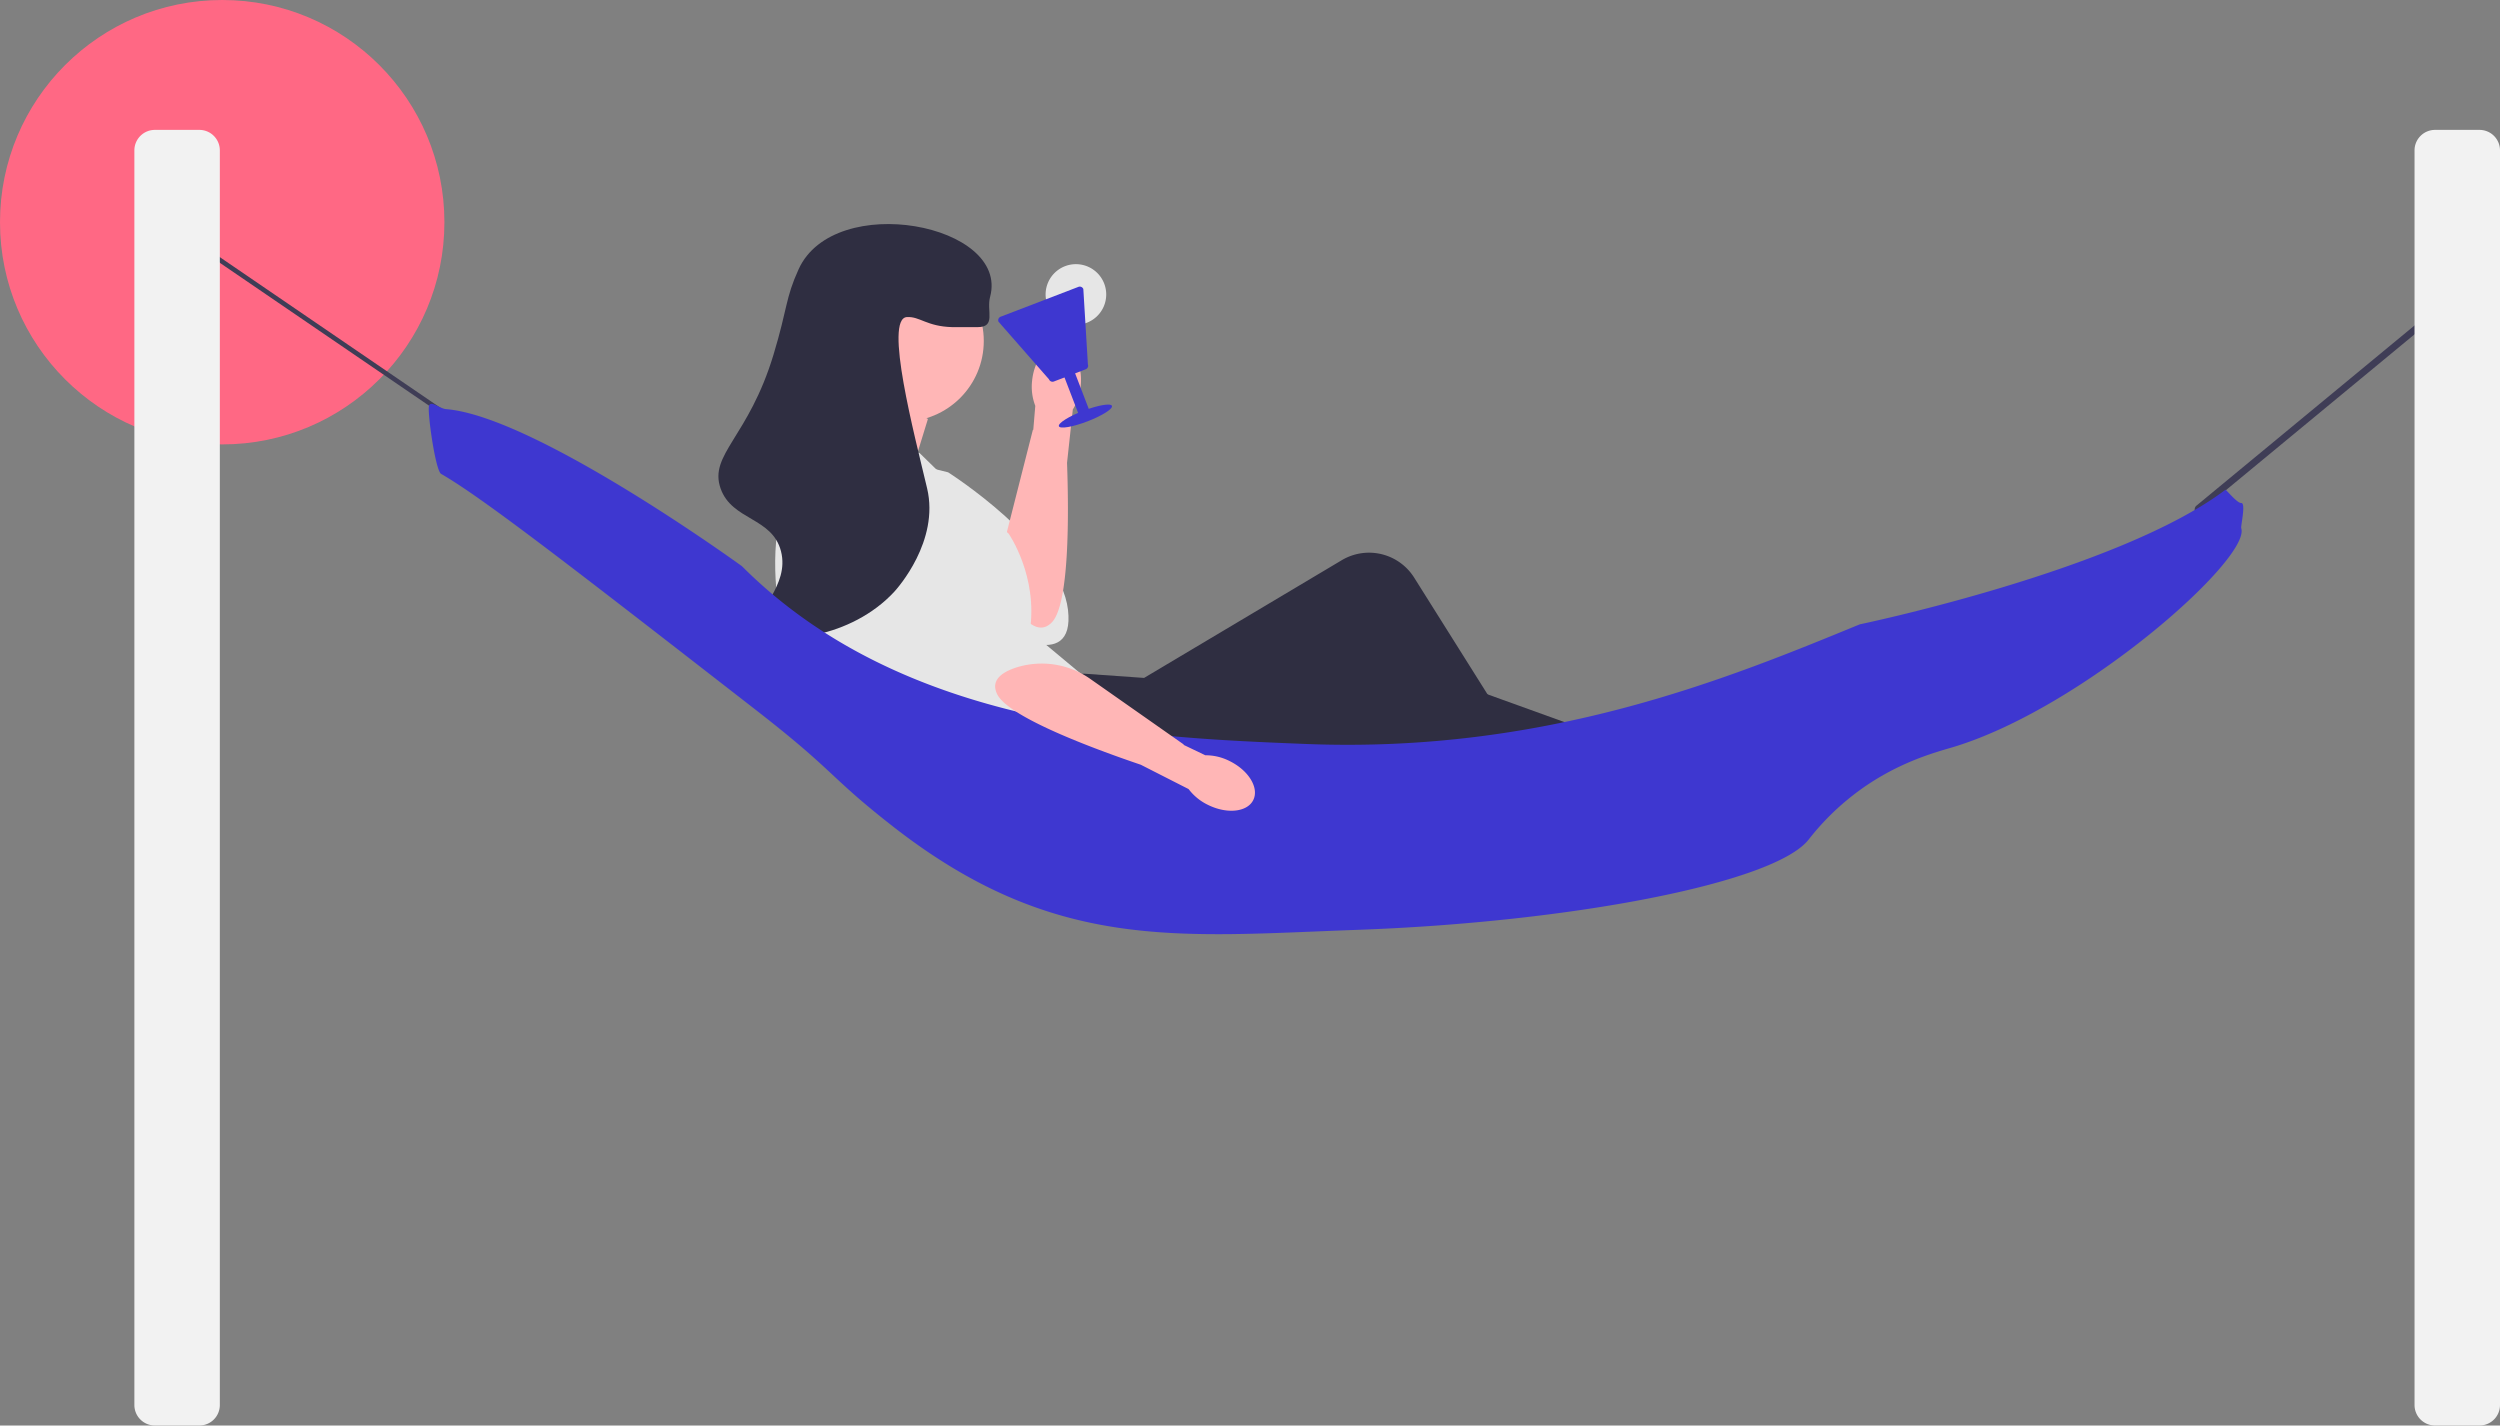 <svg xmlns="http://www.w3.org/2000/svg" width="800.138" height="456.243" viewBox="0 0 800.138 456.243" xmlns:xlink="http://www.w3.org/1999/xlink" role="img" artist="Katerina Limpitsouni" source="https://undraw.co/"><rect x="0" y="0" width="800.138" height="456.243" fill="#808080" stroke="none"/><g transform="translate(-555.693 -376.005)"><circle cx="71.118" cy="71.118" r="71.118" transform="translate(555.693 376.005)" fill="#ff6884"/><path d="M128.286,279.236a.653.653,0,0,1-.369-.116L36.655,216.793a.817.817,0,0,1-.226-1.062.664.664,0,0,1,.965-.249l91.262,62.327a.817.817,0,0,1,.226,1.062.689.689,0,0,1-.6.364Z" transform="translate(568.941 229.357)" fill="#3f3d56"/><path d="M681.324,342.866c-.287,0-.564-.246-.705-.676a1.675,1.675,0,0,1,.337-1.7L770.513,266.5c.391-.322.87-.084,1.073.532a1.675,1.675,0,0,1-.337,1.7l-89.558,73.992A.574.574,0,0,1,681.324,342.866Z" transform="translate(577.59 197.457)" fill="#3f3d56"/><g transform="translate(825.596 486.43)"><path d="M279.456,314.567s-8.04,12.631-1.427,20.069,46.588,37.071,46.588,37.071,25.184,15.441,22.717-5.825-38.367-44.025-38.367-44.025l-29.511-7.29Z" transform="translate(-275.419 -281.114)" fill="#e6e6e6"/><path d="M334.332,288.026c-4.3-.415-8.314,4.726-8.966,11.486a16.99,16.99,0,0,0,1.028,7.958l-.643,7.669-.132.013-8.954,35.215a27.069,27.069,0,0,0,4.889,23.562c3.136,3.927,6.829,6.324,10.19,2.783,5.577-5.876,5.4-34.594,4.812-51.015l1.848-17.068a16.989,16.989,0,0,0,2.532-7.616c.653-6.757-2.3-12.571-6.6-12.986Z" transform="translate(-264.947 -288.003)" fill="#ffb6b6"/></g><path d="M303.083,310.146l-5.435,17.665-23.1-5.435-1.359-28.536Z" transform="translate(549.598 199.941)" fill="#ffb6b6"/><path d="M274.383,313.262l29.894,2.718,11.978,11.7L332.813,341.8s9.512,13.588,6.794,31.253l16.306,13.588-40.765,41.792-51.636-43.151s-17.665-52.995,10.871-72.018Z" transform="translate(545.687 204.978)" fill="#e6e6e6"/><path d="M333.3,380.862l11.866-1.359,19.259,1.359,63.273-37.679a17.06,17.06,0,0,1,23.172,5.579l50.926,81.018-16.306,10.871-50.277-51.636-62.7,51.636S308.836,473.958,303.4,421.3L333.3,380.862Z" transform="translate(557.434 212.114)" fill="#2f2e41"/><path d="M358.43,421.286l101.913-9.512,88.935,17.26,12.977-13.183L430.448,368.292l-47.559,12.229Z" transform="translate(571.705 219.25)" fill="#2f2e41"/><path d="M268.8,322.037s-9.351,11.694-3.576,19.8S307.557,383.7,307.557,383.7s23.378,18.058,23.212-3.35-33.413-47.894-33.413-47.894Z" transform="translate(547.044 207.254)" fill="#e6e6e6"/><g transform="translate(785.618 447.716)"><ellipse cx="25.799" cy="25.799" rx="25.799" ry="25.799" transform="translate(33.34 11.625)" fill="#ffb6b6"/><path d="M326.6,290.252c-6.617-.016-6.992.028-8.062,0-8.207-.216-10.353-3.445-14.512-3.225-7.424.393,2.375,37.616,6.45,54.824,4,16.877-9.51,32-10.481,33.056-13.71,14.91-37.792,17.637-41.924,11.287-3.345-5.139,8.509-12.954,5.644-24.187-2.8-10.981-15.734-9.811-19.35-20.156-3.786-10.833,8.937-16.3,16.931-42.73,4.591-15.181,3.779-18.009,8.062-27.412,11.45-25.133,67.574-14.432,61.274,8.869-1.219,4.507,2.025,9.689-4.031,9.675Z" transform="translate(-243.674 -257.262)" fill="#2f2e41"/></g><path d="M169.506,296.833c28.643,2.3,94.684,50.269,94.684,50.269C315.9,398.876,393.137,401.946,444.72,404c76.7,3.049,134.755-20.823,177.247-38.294,0,0,82.861-17.249,116.991-43.046.1-.324,3.754,4.318,5.077,4.219,1.583-.118-.2,7.455,0,8.046,3.278,9.692-50.893,57.778-92.526,70.169-5.672,1.688-18.539,5.05-31.729,15.318a81.175,81.175,0,0,0-14.224,14.224c-11.171,14.06-76.983,26.447-144.3,28.849-57.575,2.055-97.155,7.246-148.92-33.225-20.531-16.052-18.069-17.237-43.765-37.2-58.275-45.274-87.413-67.911-100.659-75.494-1.836-1.051-4.478-19.9-3.872-21.822C164.589,293.985,167.452,296.668,169.506,296.833Z" transform="translate(528.969 210.119)" fill="#3e37d0"/><path d="M396.628,412.636c1.914-3.873-1.467-9.451-7.554-12.46a16.989,16.989,0,0,0-7.8-1.864l-6.941-3.324.035-.128L344.62,373.988a27.07,27.07,0,0,0-23.763-3.794c-4.785,1.538-8.337,4.139-6.219,8.539,3.514,7.3,30.423,17.33,45.984,22.61l15.3,7.787a16.99,16.99,0,0,0,6.221,5.071c6.085,3.009,12.57,2.309,14.485-1.564Z" transform="translate(560.186 219.42)" fill="#ffb6b6"/><path d="M6.565,0H20.788a6.565,6.565,0,0,1,6.565,6.565V408.107a6.565,6.565,0,0,1-6.565,6.565H6.565A6.565,6.565,0,0,1,0,408.107V6.565A6.565,6.565,0,0,1,6.565,0Z" transform="translate(598.7 417.576)" fill="#f2f2f2"/><path d="M6.565,0H20.788a6.565,6.565,0,0,1,6.565,6.565V408.107a6.565,6.565,0,0,1-6.565,6.565H6.565A6.565,6.565,0,0,1,0,408.107V6.565A6.565,6.565,0,0,1,6.565,0Z" transform="translate(1328.478 417.576)" fill="#f2f2f2"/><g transform="translate(872.051 470.608) rotate(-21)"><path d="M9.7,0A9.7,9.7,0,1,1,0,9.7,9.7,9.7,0,0,1,9.7,0Z" transform="translate(16.563)" fill="#e6e6e6"/><path d="M1.212,0H27.887A1.212,1.212,0,0,1,29.1,1.212L21.824,24.249a1.212,1.212,0,0,1-1.212,1.212H9.7a1.212,1.212,0,0,1-1.212-1.212L0,1.212A1.212,1.212,0,0,1,1.212,0Z" transform="translate(0 7.715)" fill="#3e37d0"/><path d="M0,0H3.637V15.762H0Z" transform="translate(13.337 30.752)" fill="#3e37d0"/><path d="M9.094,0c5.022,0,9.094.814,9.094,1.819S14.116,3.637,9.094,3.637,0,2.823,0,1.819,4.071,0,9.094,0Z" transform="translate(6.062 45.301)" fill="#3e37d0"/></g></g></svg>